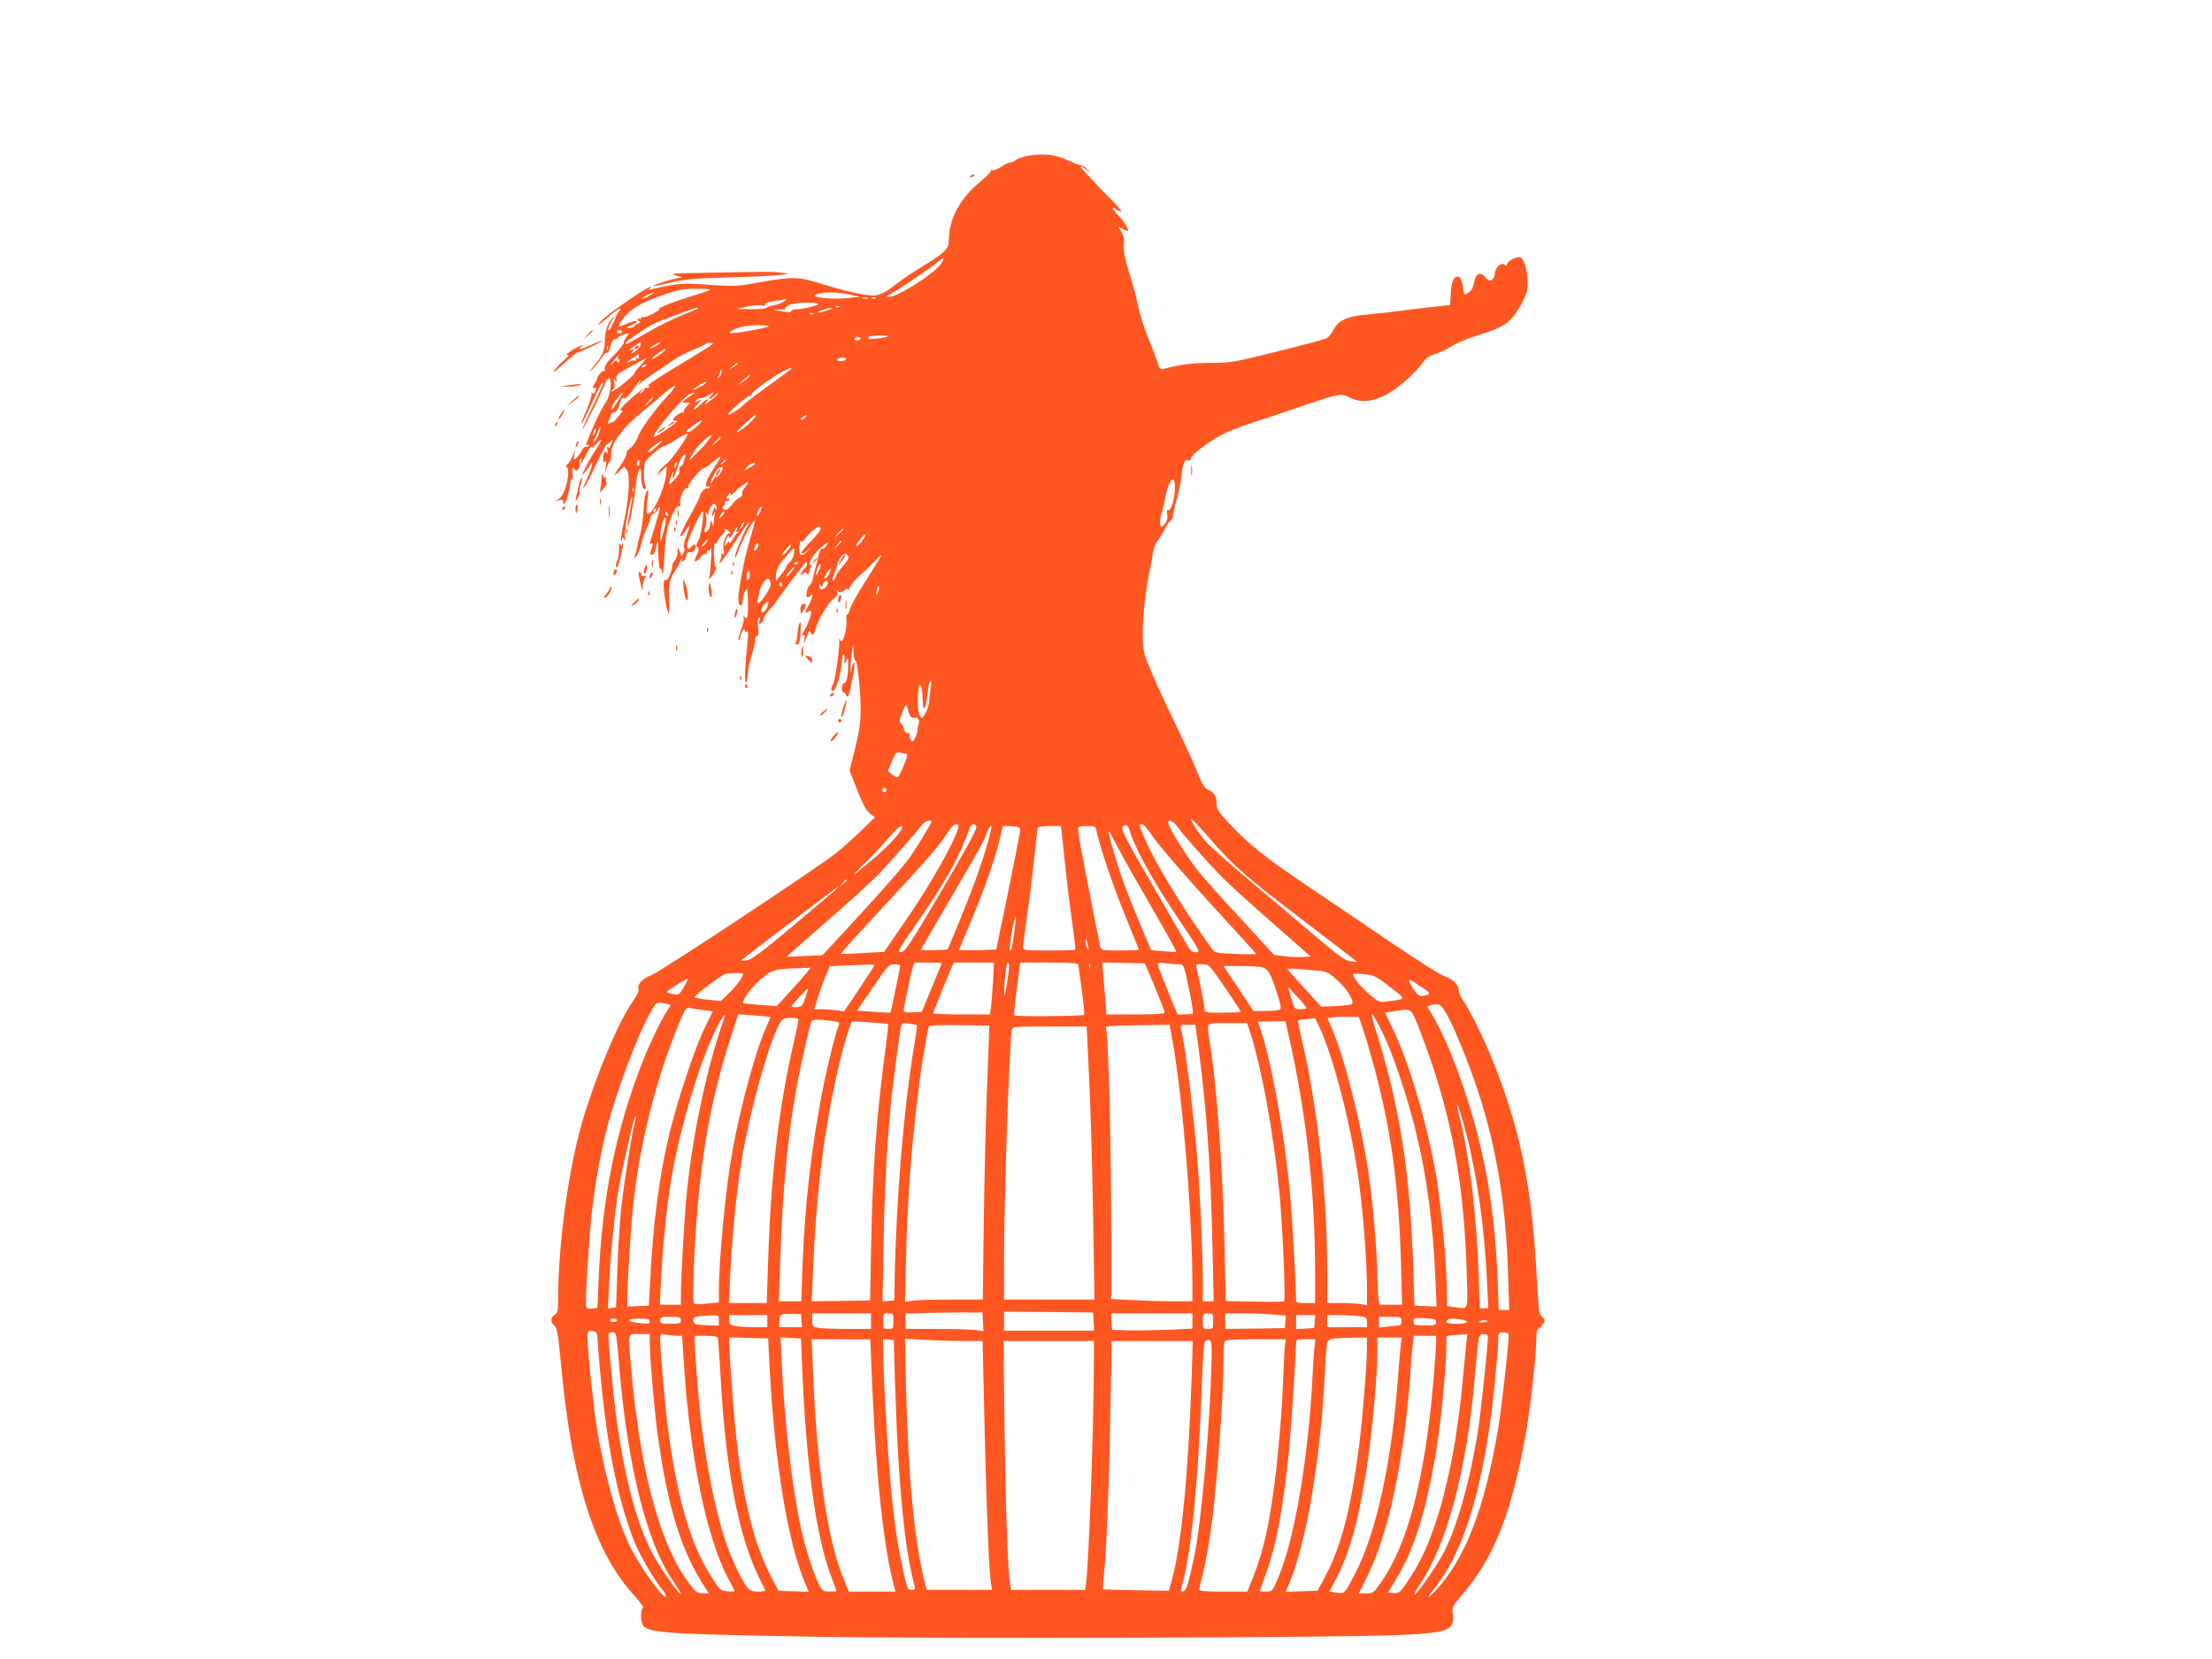 <?xml version="1.0" standalone="no"?>
<!DOCTYPE svg PUBLIC "-//W3C//DTD SVG 20010904//EN"
 "http://www.w3.org/TR/2001/REC-SVG-20010904/DTD/svg10.dtd">
<svg version="1.0" xmlns="http://www.w3.org/2000/svg"
 width="1280pt" height="960pt" viewBox="0 0 1280 960"
 preserveAspectRatio="xMidYMid meet">
<g transform="translate(0,960) scale(0.1,-0.1)"
fill="#ff5722" stroke="none">
<path d="M5951 8699 c-30 -5 -62 -16 -71 -24 -9 -8 -24 -15 -33 -15 -9 0 -33
-11 -53 -25 -21 -14 -44 -23 -51 -20 -8 2 -12 1 -9 -3 3 -5 -29 -37 -70 -71
-114 -96 -174 -213 -174 -338 0 -43 -27 -69 -157 -148 -54 -32 -118 -76 -143
-96 -58 -47 -101 -69 -139 -69 -47 0 -167 27 -299 68 -139 43 -167 43 -387 3
-99 -18 -124 -18 -260 -9 -128 9 -164 9 -235 -5 -47 -8 -94 -19 -105 -22 -16
-6 -17 -5 -5 4 8 6 10 11 4 11 -20 0 -248 -157 -284 -196 -39 -42 -21 -31 54
33 48 41 73 50 45 17 -7 -9 -14 -21 -15 -28 -1 -6 -12 -29 -23 -51 -15 -28
-21 -33 -21 -18 0 11 10 33 22 49 l22 29 -22 -19 c-26 -22 -42 -74 -42 -134 0
-50 -17 -87 -68 -145 -27 -31 -29 -36 -8 -17 16 14 41 44 56 68 17 25 30 38
33 30 3 -7 11 8 18 35 7 26 18 46 24 44 5 -2 15 2 20 9 6 7 24 16 40 20 29 7
30 7 13 -13 -10 -11 -18 -26 -18 -35 0 -8 -25 -40 -55 -71 -51 -52 -60 -67
-55 -92 1 -5 -2 -7 -6 -3 -7 7 -40 -30 -38 -42 1 -3 -5 -14 -12 -25 -17 -24
-18 -39 -2 -29 8 5 9 2 5 -10 -4 -10 -7 -20 -7 -22 0 -3 -5 -2 -12 2 -6 4 -8
3 -5 -4 4 -5 -9 -47 -28 -93 -54 -125 -35 -105 25 28 54 118 70 147 70 126 0
-6 -27 -66 -60 -134 -33 -68 -60 -128 -60 -134 1 -12 124 239 134 273 4 12 13
22 20 22 19 0 9 -99 -14 -130 -24 -35 -63 -112 -94 -189 -30 -74 -30 -75 -14
-65 7 4 8 3 4 -5 -4 -6 -11 -9 -16 -6 -5 3 -16 -7 -24 -23 -8 -16 -22 -35 -32
-43 -15 -12 -16 -11 -10 21 6 35 6 35 -9 -5 -9 -22 -22 -45 -31 -52 -11 -8
-12 -13 -3 -18 7 -5 9 -23 5 -56 -9 -66 -32 -118 -59 -130 -20 -8 -19 -9 6 -4
21 4 27 2 27 -11 0 -48 39 64 40 114 0 13 4 21 8 18 5 -3 7 14 5 37 -2 26 0
37 6 29 4 -8 12 -14 16 -14 13 0 25 26 19 44 -2 9 0 19 5 23 7 3 8 0 5 -9 -14
-36 7 -13 24 28 11 24 25 47 32 51 9 6 11 4 6 -6 -4 -8 6 2 23 21 40 44 40 28
0 -30 -33 -49 -79 -135 -79 -147 0 -4 14 12 31 37 28 41 30 42 24 15 -3 -16
-19 -57 -35 -90 -19 -42 -22 -52 -9 -34 11 14 43 76 71 137 28 62 55 112 61
112 5 0 16 8 23 18 11 14 12 12 2 -15 -8 -22 -15 -29 -20 -20 -5 7 -6 -1 -3
-18 3 -16 2 -24 -1 -17 -10 21 -24 3 -24 -31 0 -24 3 -28 10 -17 7 10 8 0 5
-35 -4 -45 -4 -46 4 -11 4 21 13 41 19 45 5 3 10 23 9 43 -2 60 56 141 164
232 52 43 112 94 134 113 79 69 97 65 29 -7 -70 -74 -160 -197 -173 -238 -9
-25 -26 -52 -42 -63 -16 -11 -26 -25 -23 -32 2 -7 -13 -39 -35 -70 -44 -62
-45 -72 -3 -29 15 15 26 25 25 23 -1 -2 5 -11 14 -19 21 -21 13 -169 -17 -305
-12 -55 -19 -101 -16 -105 3 -3 6 1 6 9 0 12 2 11 11 -1 8 -12 9 -9 5 13 -6
26 33 242 42 233 2 -2 -4 -41 -13 -86 -9 -45 -15 -84 -12 -86 7 -7 36 143 46
235 10 97 31 133 31 56 0 -50 13 -85 25 -73 4 4 4 12 0 18 -12 19 -12 117 -1
138 13 23 96 92 111 92 6 0 35 16 65 35 30 19 60 35 67 35 16 0 -94 -158 -124
-177 -12 -8 -29 -26 -39 -41 l-17 -27 30 28 31 28 -3 -43 c-4 -52 -39 -149
-73 -201 -35 -53 -48 -36 -36 48 9 55 8 63 -3 52 -9 -9 -16 -48 -19 -108 -3
-52 -12 -114 -19 -139 -7 -25 -16 -58 -18 -75 -3 -16 -9 -39 -13 -50 -6 -18
-5 -18 8 -5 8 8 20 40 28 70 7 30 22 73 33 95 11 22 20 49 21 60 1 11 7 20 14
20 8 0 20 11 27 25 21 38 18 13 -11 -81 -14 -46 -28 -93 -31 -103 -5 -14 -3
-17 6 -11 13 7 11 -7 -6 -52 -3 -7 2 -13 10 -13 10 0 18 16 25 48 9 45 10 44
11 -40 1 -51 5 -88 11 -88 6 0 10 -7 10 -17 0 -9 2 -14 5 -11 3 3 8 56 11 119
3 63 12 132 20 155 28 82 45 114 60 114 10 0 14 6 10 15 -8 23 24 97 40 91 8
-3 11 0 8 8 -5 13 71 106 88 106 5 0 28 16 51 35 22 19 42 33 45 31 2 -3 -9
-24 -26 -48 -16 -24 -37 -58 -46 -76 -17 -33 -14 -58 6 -46 7 5 8 2 4 -5 -5
-7 -10 -10 -13 -7 -8 8 -43 -27 -43 -44 -1 -8 -27 -62 -60 -120 -32 -57 -56
-108 -53 -113 3 -5 16 9 29 30 29 47 30 35 3 -37 -11 -30 -16 -56 -11 -58 6
-2 5 -12 -1 -27 l-12 -23 -12 26 -11 27 -1 -32 c-1 -17 -8 -38 -16 -47 -8 -8
-15 -20 -15 -27 0 -33 -24 -89 -37 -85 -9 4 -13 -5 -13 -31 0 -45 21 -163 30
-163 3 0 4 31 2 70 -5 90 2 129 34 176 15 21 27 44 28 51 1 7 6 16 11 20 4 4
5 2 1 -4 -4 -7 -3 -13 2 -13 10 0 24 26 26 45 1 6 9 10 18 10 20 0 31 10 34
30 3 19 -10 19 -26 0 -22 -26 -31 -1 -16 41 17 50 74 164 82 164 10 0 -8 -135
-22 -162 -18 -35 -18 -39 -5 -47 7 -5 5 -19 -8 -44 -21 -42 -9 -49 21 -12 11
14 24 23 29 20 5 -4 9 1 9 10 0 9 4 14 9 10 5 -3 12 3 15 12 3 10 3 -22 0 -72
-3 -49 -8 -94 -11 -99 -4 -5 -1 -6 6 -2 6 4 18 21 27 38 9 16 12 28 7 25 -5
-3 -10 28 -12 69 -1 51 2 74 9 69 5 -3 10 0 10 8 0 7 11 24 25 37 13 12 22 27
19 31 -10 16 13 9 27 -8 8 -9 9 -14 3 -10 -19 11 -45 -55 -37 -93 5 -27 3 -32
-8 -25 -8 5 -11 5 -7 1 4 -5 3 -19 -2 -32 -16 -41 -2 -27 48 47 86 130 102
153 114 163 6 6 2 -5 -10 -24 -27 -47 -76 -170 -69 -176 3 -3 11 12 18 33 15
47 62 141 84 168 16 20 16 19 10 -5 -3 -14 -10 -38 -15 -55 -33 -115 -42 -152
-60 -250 -11 -61 -19 -123 -18 -138 3 -40 25 -41 26 -1 1 19 7 44 14 57 12 19
13 13 16 -57 3 -90 -3 -119 -19 -96 -9 12 -10 12 -5 -3 3 -9 -4 -40 -15 -69
-11 -28 -18 -56 -15 -62 2 -6 7 4 11 22 7 31 25 55 25 32 0 -6 5 -8 12 -4 8 5
9 -10 4 -57 -14 -132 -19 -239 -10 -239 5 0 10 22 11 50 2 27 12 77 23 109 11
33 20 72 20 86 0 14 5 25 11 25 8 0 10 16 6 50 -4 30 -2 52 5 56 7 4 8 -1 3
-16 -5 -16 -4 -21 6 -18 8 3 15 14 17 26 2 11 19 37 38 57 19 20 34 39 34 41
0 5 119 164 159 214 16 20 21 21 21 8 0 -9 -4 -20 -10 -23 -5 -3 -15 -16 -22
-28 -10 -20 -10 -21 6 -8 15 13 19 13 27 0 7 -11 9 -10 9 7 0 11 5 25 12 32 9
9 9 12 0 12 -26 0 22 77 70 111 l30 22 -11 -22 c-7 -12 -16 -19 -21 -16 -8 5
-24 -26 -25 -50 -1 -5 -6 -26 -12 -45 -6 -19 -14 -52 -18 -72 -3 -21 -12 -41
-19 -45 -16 -10 -27 -73 -12 -70 6 1 14 7 18 12 17 23 6 -27 -12 -57 -23 -38
-26 -55 -7 -39 8 6 16 8 20 5 7 -7 -18 -80 -38 -111 -17 -26 -19 -37 -5 -28 6
4 8 -7 4 -27 -5 -31 -4 -31 10 7 9 22 16 42 16 44 0 3 6 -3 13 -13 12 -16 14
-15 25 21 18 62 72 152 103 175 21 16 28 27 23 42 -4 16 -3 18 4 7 9 -12 14
-12 36 2 24 16 25 16 20 0 -3 -10 4 -1 14 19 11 21 35 50 54 65 18 15 57 52
86 82 62 64 60 60 -48 -109 -44 -69 -85 -142 -91 -163 -5 -21 -13 -36 -17 -33
-4 3 -6 -11 -4 -30 5 -38 -15 -124 -28 -124 -5 0 -11 6 -14 13 -3 6 -3 2 0
-10 6 -27 -25 -245 -37 -257 -13 -14 -11 -38 2 -34 20 7 46 103 53 195 0 11 5
19 9 16 5 -3 7 -16 4 -29 -5 -30 1 -31 13 -1 7 17 9 9 8 -33 0 -64 -10 -106
-25 -103 -5 1 -10 -12 -11 -29 0 -16 2 -27 6 -24 3 4 11 -3 18 -15 10 -20 13
-15 27 47 21 93 28 149 17 138 -4 -5 -10 -22 -13 -39 -3 -24 -4 -22 -5 10 0
22 3 63 8 90 l7 50 2 -47 c0 -27 5 -48 10 -48 12 0 31 -168 31 -285 0 -79 -7
-127 -32 -227 l-32 -127 29 -73 c46 -120 65 -157 92 -178 l26 -20 -79 -76
c-43 -42 -108 -100 -144 -129 -106 -85 -1021 -690 -1073 -709 -50 -19 -81 -53
-72 -79 4 -9 -8 -35 -28 -64 -88 -122 -221 -441 -300 -713 -78 -271 -137 -703
-137 -1010 0 -74 -3 -87 -20 -98 -25 -15 -26 -45 -2 -63 16 -12 22 -49 41
-250 62 -657 194 -1067 425 -1316 32 -35 52 -64 46 -68 -11 -7 -14 -64 -4 -90
21 -54 100 -60 984 -76 759 -13 3058 -6 3407 10 276 13 313 28 300 124 -5 37
-2 44 55 110 183 212 284 468 367 928 25 136 61 457 61 547 0 34 4 62 10 62 5
0 17 12 27 26 16 25 16 27 -3 43 -18 15 -21 36 -32 241 -28 530 -99 866 -269
1280 -46 110 -118 254 -154 307 -16 23 -29 52 -29 66 0 30 -34 62 -87 81 -23
8 -153 91 -290 183 -136 93 -351 238 -477 323 -255 170 -366 259 -473 375 -61
65 -73 84 -73 113 0 44 -13 67 -47 81 -23 9 -35 30 -67 109 -21 53 -95 213
-163 354 -68 141 -130 285 -139 320 -23 88 -11 289 30 493 3 11 10 49 16 85 6
36 17 70 24 75 7 6 25 34 40 63 15 29 32 55 39 58 7 2 14 17 15 32 1 15 11 56
21 92 11 36 23 94 27 130 7 75 19 104 40 96 8 -3 14 1 14 9 0 20 100 97 180
139 36 19 110 49 165 66 55 17 183 60 285 95 228 78 240 80 290 55 63 -32 129
-27 213 17 68 36 164 121 215 191 15 21 37 35 65 43 23 6 67 26 97 45 30 19
93 46 140 60 164 49 204 77 260 178 32 57 40 81 40 124 0 70 -18 140 -40 152
-19 10 -80 -21 -80 -41 0 -8 -4 -8 -14 0 -19 16 -56 -19 -56 -54 0 -13 -8 -28
-17 -34 -14 -8 -22 -4 -38 15 -24 31 -52 24 -61 -15 -12 -53 -15 -60 -39 -75
-23 -15 -23 -15 -30 35 -4 30 -13 53 -22 56 -27 11 -44 -21 -48 -93 l-4 -69
-108 -12 c-59 -6 -144 -16 -188 -23 -44 -6 -126 -15 -183 -20 -118 -10 -170
-34 -199 -94 -9 -19 -26 -39 -40 -45 -13 -6 -141 -40 -286 -76 -249 -62 -268
-65 -382 -65 -104 0 -189 -11 -271 -35 -19 -6 -24 0 -39 47 -10 29 -35 95 -56
146 -21 52 -45 131 -54 175 -9 45 -32 132 -52 194 -25 82 -33 124 -30 157 4
32 0 53 -13 74 l-19 30 27 -14 c14 -7 28 -11 30 -9 7 6 -34 68 -62 94 -26 25
-37 52 -13 34 6 -6 21 -13 32 -17 11 -4 -10 24 -47 61 -109 110 -188 196 -185
200 2 2 17 -7 33 -18 l29 -22 -22 23 c-11 12 -29 23 -40 24 -10 1 -45 15 -78
30 -67 32 -139 40 -224 25z m-505 -624 c-39 -60 -272 -206 -307 -192 -10 3 -8
7 6 12 26 10 230 146 275 184 40 34 50 32 26 -4z m-1341 -155 c-11 -5 -66 -23
-122 -40 -98 -30 -189 -68 -168 -70 6 -1 -12 -12 -38 -26 -26 -14 -52 -22 -57
-19 -6 3 -10 1 -10 -5 0 -6 -4 -8 -10 -5 -5 3 -10 1 -10 -4 0 -6 6 -11 13 -12
6 0 2 -5 -10 -11 -13 -6 -23 -14 -23 -17 0 -4 -12 -7 -27 -8 -25 -1 -24 0 10
15 21 10 35 20 32 24 -4 4 -27 -2 -52 -13 -24 -10 -46 -19 -49 -19 -10 0 12
39 40 68 43 45 103 78 221 118 85 29 113 34 190 33 60 0 83 -3 70 -9z m-345
-30 c-19 -11 -39 -19 -45 -19 -5 0 6 8 25 19 19 11 40 19 45 19 6 0 -6 -8 -25
-19z m1155 6 l60 -13 -72 -8 c-78 -8 -200 2 -186 15 22 21 113 24 198 6z m108
-23 c-7 -2 -21 -2 -30 0 -10 3 -4 5 12 5 17 0 24 -2 18 -5z m44 1 c-3 -3 -12
-4 -19 -1 -8 3 -5 6 6 6 11 1 17 -2 13 -5z m-532 -20 c-11 -8 -37 -17 -57 -21
-21 -3 -41 -10 -44 -14 -3 -5 -42 -9 -87 -8 l-82 1 54 13 c30 8 68 11 85 8 19
-4 27 -3 23 5 -5 6 16 14 55 20 35 5 65 10 68 10 3 1 -4 -5 -15 -14z m199 -13
c6 -8 -88 -31 -130 -31 -12 0 -24 -5 -26 -11 -2 -7 -19 -7 -53 -1 l-50 10 39
1 c22 0 36 4 32 8 -3 4 6 12 21 19 32 14 159 18 167 5z m123 -17 c-3 -3 -12
-4 -19 -1 -8 3 -5 6 6 6 11 1 17 -2 13 -5z m-818 -9 c-3 -2 -44 -20 -92 -39
-48 -20 -122 -55 -164 -79 -169 -96 -170 -97 -159 -78 8 12 113 84 156 106 36
18 238 94 254 94 5 1 7 -1 5 -4z m751 -10 c-19 -7 -44 -13 -55 -13 -11 0 -2 5
20 13 53 17 80 17 35 0z m-83 -21 c-3 -3 -12 -4 -19 -1 -8 3 -5 6 6 6 11 1 17
-2 13 -5z m-262 -74 c-30 -13 -214 -44 -221 -37 -8 8 35 29 76 38 52 10 170
10 145 -1z m-845 -30 c0 -5 -7 -10 -15 -10 -8 0 -15 5 -15 10 0 6 7 10 15 10
8 0 15 -4 15 -10z m1538 -25 c-10 -10 -108 -22 -113 -14 -3 4 1 10 7 12 18 7
113 8 106 2z m-158 -15 c0 -5 -9 -10 -21 -10 -11 0 -17 5 -14 10 3 6 13 10 21
10 8 0 14 -4 14 -10z m-1273 -36 c0 -8 -14 -25 -31 -37 -27 -18 -29 -19 -16
-2 14 17 13 18 -2 12 -10 -3 -18 -5 -18 -3 0 3 60 45 66 46 0 0 1 -7 1 -16z
m113 11 c0 -2 -13 -11 -30 -20 -38 -19 -40 -11 -2 9 31 17 32 18 32 11z m304
-6 c-2 -4 -79 -52 -172 -108 -92 -55 -178 -110 -192 -122 -14 -11 -19 -17 -11
-13 9 4 12 3 7 -4 -4 -6 -12 -9 -19 -6 -13 5 -147 -111 -147 -127 0 -6 5 -7
12 -3 6 4 -3 -11 -22 -34 -18 -23 -36 -40 -38 -37 -3 3 -11 0 -18 -6 -9 -8 -9
1 3 30 9 22 19 38 23 36 10 -6 30 18 35 44 6 30 14 41 28 36 7 -3 28 18 47 46
18 27 39 53 45 57 5 3 3 -3 -5 -14 -12 -16 -11 -16 10 2 14 12 52 39 85 61 33
21 79 53 103 70 24 17 75 44 113 59 39 15 72 31 75 35 2 4 13 7 24 6 10 -1 17
-4 14 -8z m-607 -31 c-3 -8 -6 -5 -6 6 -1 11 2 17 5 13 3 -3 4 -12 1 -19z
m333 -2 c0 -8 -72 -58 -76 -53 -3 3 12 17 33 31 38 27 43 29 43 22z m-153 -41
c0 -8 -4 -12 -9 -9 -4 3 -8 0 -8 -7 0 -7 -3 -9 -6 -6 -4 3 -15 2 -25 -4 -32
-17 -21 0 14 21 17 11 32 20 33 20 0 0 1 -7 1 -15z m-122 -5 c-3 -5 -1 -10 5
-10 6 0 8 -5 4 -12 -6 -9 -9 -9 -12 1 -3 9 -11 6 -26 -11 -22 -25 -12 -5 13
25 15 18 26 23 16 7z m130 -45 c-19 -22 -35 -42 -35 -46 0 -12 -122 -110 -129
-104 -3 3 0 10 7 14 9 5 11 18 7 37 -5 23 -4 26 5 14 10 -13 11 -12 7 6 -3 14
3 26 17 35 35 23 151 86 154 84 1 -1 -13 -19 -33 -40z m1190 35 c-3 -5 -17
-10 -31 -10 -14 0 -22 4 -19 10 3 6 17 10 31 10 14 0 22 -4 19 -10z m-625 -24
c0 -2 -12 -11 -27 -20 l-28 -17 24 20 c23 21 31 25 31 17z m-530 -10 c0 -2 -7
-7 -16 -10 -8 -3 -12 -2 -9 4 6 10 25 14 25 6z m840 -20 c0 -2 -53 -41 -117
-86 -64 -46 -135 -100 -157 -120 -43 -39 -85 -65 -92 -57 -7 6 111 107 125
107 6 0 11 4 11 10 0 12 100 86 165 122 48 26 65 33 65 24z m-404 -21 c-1 -8
-8 -21 -16 -28 -10 -10 -11 -9 -4 3 5 8 9 18 10 23 3 14 4 17 8 17 2 0 3 -7 2
-15z m159 -25 c-3 -5 -20 -19 -38 -30 l-32 -22 35 31 c35 32 46 38 35 21z
m-255 -41 c-26 -17 -70 -40 -70 -35 0 7 64 46 75 46 6 0 3 -5 -5 -11z m-350
-33 c0 -2 -8 -10 -17 -17 -16 -13 -17 -12 -4 4 13 16 21 21 21 13z m-152 -63
c-17 -27 -33 -50 -35 -52 -2 -2 -3 3 -3 12 0 14 55 87 66 87 2 0 -11 -21 -28
-47z m428 34 c-10 -7 -28 -20 -40 -29 l-21 -17 24 -1 24 0 -21 -23 c-12 -13
-19 -28 -15 -33 5 -5 4 -6 -1 -2 -11 10 -68 -31 -60 -43 3 -5 10 -6 16 -3 7 4
8 2 4 -5 -9 -15 -126 -94 -132 -89 -15 15 168 231 211 249 28 11 33 10 11 -4z
m109 -7 c-25 -27 -7 -25 23 3 14 12 22 17 18 10 -3 -6 -25 -26 -49 -44 -25
-20 -34 -24 -23 -11 29 33 4 26 -29 -8 -16 -16 -33 -30 -39 -30 -5 0 3 14 20
31 28 30 28 31 4 19 -23 -12 -24 -12 -11 4 8 9 20 15 26 12 7 -2 25 4 41 15
37 24 42 24 19 -1z m-335 -13 c0 -2 -12 -14 -27 -28 l-28 -24 24 28 c23 25 31
32 31 24z m565 -138 c-22 -22 -53 -47 -70 -55 -22 -11 -14 0 30 40 70 65 97
75 40 15z m315 26 c-7 -8 -18 -15 -24 -15 -6 0 -2 7 8 15 25 19 32 19 16 0z
m-600 -20 c0 -12 -61 -65 -75 -65 -23 0 -19 6 28 39 45 32 47 33 47 26z m-592
-67 c-6 -18 -17 -40 -25 -48 -14 -13 -14 -13 -4 7 6 12 15 33 21 47 14 38 21
32 8 -6z m-27 -5 c-12 -20 -14 -14 -5 12 4 9 9 14 11 11 3 -2 0 -13 -6 -23z
m651 -50 c-17 -21 -47 -54 -68 -73 l-37 -35 24 44 c19 36 88 101 106 101 3 0
-9 -17 -25 -37z m78 24 c0 -2 -12 -14 -27 -28 l-28 -24 24 28 c23 25 31 32 31
24z m-340 -20 c0 -2 -18 -20 -40 -40 -22 -19 -40 -30 -40 -23 0 7 17 25 38 39
39 27 42 29 42 24z m135 -94 c-4 -10 -10 -26 -12 -35 -3 -10 -10 -18 -15 -18
-5 0 -8 -6 -7 -12 3 -25 -1 -35 -31 -68 -32 -36 -37 -26 -14 30 11 28 13 30 9
8 -8 -40 1 -34 16 10 22 68 39 102 50 102 7 0 8 -7 4 -17z m-265 -34 c0 -11
-4 -18 -10 -14 -5 3 -7 12 -3 20 7 21 13 19 13 -6z m500 17 c0 -2 -8 -10 -17
-17 -16 -13 -17 -12 -4 4 13 16 21 21 21 13z m-289 -33 c-12 -20 -14 -14 -5
12 4 9 9 14 11 11 3 -2 0 -13 -6 -23z m459 12 c0 -2 -15 -12 -32 -21 l-33 -17
19 22 c17 19 46 29 46 16z m-200 -49 c-10 -17 -22 -29 -25 -26 -4 3 -13 -6
-20 -20 -20 -35 -18 -16 1 23 23 44 31 54 49 54 12 0 11 -6 -5 -31z m2629 -89
c-1 -61 -22 -133 -38 -129 -9 2 -11 -5 -7 -25 4 -19 0 -36 -13 -53 -18 -23
-20 -23 -27 -6 -4 10 0 41 9 70 8 28 19 71 22 96 9 54 32 103 45 95 6 -4 10
-25 9 -48z m-2475 21 c-4 -7 -14 -21 -22 -30 -7 -9 -11 -22 -7 -27 3 -6 -4
-16 -17 -22 -13 -5 -33 -23 -43 -40 -11 -16 -28 -29 -37 -29 -20 0 -24 15 -8
25 6 4 8 11 5 16 -4 5 1 9 9 9 9 0 16 5 16 11 0 5 -5 7 -11 3 -8 -4 -8 0 0 15
7 11 14 21 17 21 3 0 2 -5 -1 -11 -4 -6 2 -5 14 3 12 7 21 16 21 19 0 6 59 48
68 49 2 0 0 -6 -4 -12z m-657 -40 c-3 -8 -6 -5 -6 6 -1 11 2 17 5 13 3 -3 4
-12 1 -19z m479 -105 c-3 -4 -6 0 -7 8 -1 18 -18 -21 -18 -41 0 -10 4 -8 10 5
8 17 9 17 4 -5 -2 -14 -5 -34 -6 -45 l0 -20 -9 20 c-8 18 -9 18 -9 -5 -1 -25
-17 -50 -32 -50 -5 0 -3 14 3 30 6 17 8 45 4 63 -4 23 -3 28 4 17 8 -13 10
-12 10 4 0 11 8 28 17 38 15 17 18 17 26 3 5 -9 6 -19 3 -22z m250 -20 c-8
-15 -15 -22 -16 -15 0 17 20 55 27 49 2 -3 -2 -18 -11 -34z m-603 12 c-3 -9
-8 -14 -10 -11 -3 3 -2 9 2 15 9 16 15 13 8 -4z m71 -21 c3 -8 2 -12 -4 -9 -6
3 -10 10 -10 16 0 14 7 11 14 -7z m319 -4 c-10 -11 -19 -20 -21 -20 -1 0 2 9
8 20 6 11 15 20 20 20 6 0 2 -9 -7 -20z m-343 -95 c-16 -63 -18 -66 -19 -31
-1 47 19 120 30 109 5 -5 0 -40 -11 -78z m460 35 c-6 -11 -13 -20 -16 -20 -2
0 0 9 6 20 6 11 13 20 16 20 2 0 0 -9 -6 -20z m391 -94 c-34 -34 -58 -65 -55
-69 4 -4 19 3 33 15 l26 23 -24 -27 c-29 -33 -52 -23 -46 20 2 15 4 31 4 35 1
5 5 6 9 3 4 -2 16 8 26 23 10 14 32 37 50 49 27 20 31 20 34 6 3 -10 -21 -42
-57 -78z m-428 67 c-5 -12 -3 -14 8 -9 9 5 8 2 -2 -6 -9 -7 -23 -26 -32 -43
-9 -16 -16 -24 -17 -16 0 11 -4 10 -16 -5 -14 -18 -15 -18 -8 6 8 31 24 50 24
30 1 -8 10 2 21 23 20 38 34 51 22 20z m617 4 c0 -2 -12 -14 -27 -28 l-28 -24
24 28 c23 25 31 32 31 24z m109 -66 c-13 -17 -27 -31 -32 -31 -9 0 -1 13 32
53 24 29 24 11 0 -22z m-906 -15 c-10 -13 -20 -22 -22 -20 -4 4 29 44 36 44 2
0 -4 -11 -14 -24z m787 11 c0 -2 -10 -12 -22 -23 l-23 -19 19 23 c18 21 26 27
26 19z m-490 -43 c-18 -21 -24 -10 -9 18 8 14 14 18 17 10 2 -7 -2 -19 -8 -28z
m191 8 c-5 -9 -19 -26 -32 -37 -26 -23 -17 -2 14 33 25 27 31 28 18 4z m24
-32 c-1 -17 -12 -40 -23 -51 -12 -11 -22 -23 -22 -28 0 -5 -13 -25 -30 -46
l-30 -38 0 32 c0 17 8 44 17 59 15 23 83 102 88 102 1 0 1 -14 0 -30z m315
-26 c0 -8 -15 -31 -34 -51 -18 -21 -36 -48 -40 -60 -4 -13 -11 -23 -16 -23 -5
0 -2 17 6 37 9 20 18 46 20 56 6 34 33 67 49 61 8 -4 15 -12 15 -20z m-290
-30 c0 -8 -19 -13 -24 -6 -3 5 1 9 9 9 8 0 15 -2 15 -3z m120 -44 c-7 -17 -15
-28 -18 -26 -2 3 1 19 8 36 7 17 15 28 18 26 2 -3 -1 -19 -8 -36z m-161 -10
c-13 -16 -25 -28 -27 -25 -5 5 37 55 45 55 2 0 -6 -13 -18 -30z m224 0 c-5
-21 -33 -49 -33 -33 0 9 29 53 35 53 2 0 1 -9 -2 -20z m-472 -43 c-8 -8 -11
-4 -11 14 0 33 14 47 18 19 2 -12 -1 -27 -7 -33z m129 -30 c0 -21 -58 -107
-72 -107 -5 0 -7 8 -4 18 2 9 7 31 11 49 9 44 45 89 56 71 5 -7 9 -21 9 -31z
m330 10 c0 -17 -20 -37 -37 -37 -7 0 -13 8 -13 18 0 13 2 14 9 4 6 -10 10 -9
14 7 6 23 27 29 27 8z m-263 -12 c0 -8 -4 -12 -9 -9 -4 3 -8 9 -8 15 0 5 4 9
8 9 5 0 9 -7 9 -15z m554 -41 c-5 -16 -10 -21 -10 -12 -1 18 10 51 15 45 2 -1
-1 -16 -5 -33z m-635 -66 c-5 -30 -28 -60 -38 -50 -7 7 -4 18 8 36 21 27 33
33 30 14z m939 -495 c-4 -27 -8 -62 -9 -79 -2 -17 -11 -45 -22 -63 -17 -29
-20 -30 -31 -14 -14 18 -17 121 -6 162 6 23 7 23 14 5 4 -10 8 -43 8 -71 1
-75 17 -66 26 14 7 68 13 93 22 93 3 0 2 -21 -2 -47z m-124 -144 c8 -19 16
-25 30 -22 22 6 35 -18 23 -44 -4 -10 -6 -22 -5 -27 3 -13 -20 -66 -29 -66
-11 0 -19 25 -16 47 2 10 1 12 -1 5 -6 -16 -33 3 -33 24 0 7 -7 19 -15 27 -13
13 -12 21 8 69 15 37 23 47 25 33 2 -11 8 -32 13 -46z m-12 -235 c7 -6 -43
-127 -54 -130 -6 -2 -21 5 -34 15 l-24 19 24 56 c23 54 25 56 54 50 17 -4 32
-8 34 -10z m-119 -203 c0 -17 -18 -21 -24 -6 -3 9 0 15 9 15 8 0 15 -4 15 -9z
m1888 -303 c130 -148 202 -209 532 -461 135 -103 258 -197 274 -210 l29 -23
-39 4 c-32 4 -65 28 -204 146 -91 78 -260 221 -377 319 -116 97 -232 200 -256
228 -45 52 -97 134 -80 128 5 -2 60 -61 121 -131z m-1628 118 c0 -10 -75 -134
-122 -203 -29 -42 -155 -188 -281 -324 l-227 -246 -103 -5 c-56 -3 -103 -5
-104 -4 -1 1 103 93 232 205 128 111 264 235 302 275 74 78 227 253 250 285
12 18 53 30 53 17z m1422 -28 c29 -42 162 -193 247 -281 36 -38 169 -160 296
-270 l229 -202 -49 -3 c-28 -1 -75 1 -107 5 l-56 8 -200 218 c-111 119 -221
243 -245 275 -76 100 -167 247 -167 272 0 21 30 9 52 -22z m-1267 -10 c-23
-81 -155 -316 -284 -505 l-145 -211 -123 -7 c-68 -4 -125 -6 -127 -4 -2 2 91
105 206 229 288 309 364 396 405 463 24 37 42 57 55 57 15 0 18 -5 13 -22z
m105 7 c0 -21 -60 -130 -243 -440 -129 -218 -170 -281 -188 -283 -31 -5 -26 4
89 170 170 246 243 376 305 551 8 21 37 23 37 2z m891 -33 c34 -105 134 -284
265 -479 140 -208 143 -213 114 -213 -25 0 -33 9 -66 68 -21 37 -100 174 -176
305 -176 303 -197 345 -178 357 20 12 27 6 41 -38z m135 -30 c28 -42 172 -209
320 -371 148 -161 270 -296 272 -300 1 -3 -52 -4 -118 -1 -113 5 -121 6 -137
30 -187 260 -345 523 -403 671 -18 46 -19 49 -2 49 10 0 37 -31 68 -78z
m-1456 59 c0 -20 -75 -103 -156 -172 -144 -121 -153 -127 -69 -43 45 43 109
112 144 152 60 67 81 84 81 63z m514 -18 c-34 -142 -104 -339 -217 -608 l-34
-80 -77 -3 c-42 -2 -76 0 -76 2 0 3 55 99 122 213 214 365 248 427 260 466 13
42 32 51 22 10z m168 -8 c-2 -16 -33 -176 -70 -355 l-67 -325 -107 -3 c-60 -1
-108 -1 -108 1 0 2 34 84 75 181 75 177 141 369 165 479 l13 58 51 -3 c50 -3
51 -4 48 -33z m242 -7 c3 -24 13 -113 21 -198 9 -85 26 -226 39 -313 12 -86
20 -159 18 -162 -3 -3 -72 -5 -154 -5 -139 0 -148 1 -148 19 0 11 11 95 24
188 14 92 32 240 41 328 9 88 18 166 20 173 3 8 26 12 69 12 l65 0 5 -42z
m201 15 c21 -99 98 -326 166 -491 43 -106 79 -195 79 -198 0 -2 -49 -4 -109
-4 -105 0 -109 1 -114 23 -14 57 -126 635 -127 657 -3 40 -3 40 50 40 46 0 50
-2 55 -27z m304 -417 c89 -153 160 -281 157 -283 -2 -2 -36 -1 -75 3 l-70 6
-47 112 c-89 211 -123 301 -157 416 -53 175 -55 199 -9 105 22 -44 112 -206
201 -359z m-1749 131 c0 -2 -10 -12 -22 -23 l-23 -19 19 23 c18 21 26 27 26
19z m-75 -65 c-17 -15 -129 -110 -249 -210 -172 -145 -226 -185 -255 -189 -20
-3 -33 -3 -29 2 11 12 553 423 558 424 3 0 -9 -12 -25 -27z m1045 -234 c-13
-93 -18 -113 -26 -105 -3 3 2 49 11 102 10 53 20 94 22 91 2 -2 -1 -42 -7 -88z
m428 -98 c0 -9 -3 -7 -8 5 -5 11 -8 29 -8 40 0 16 2 15 8 -5 4 -14 8 -32 8
-40z m-848 -82 c0 -2 -26 -66 -58 -143 l-58 -140 -52 -3 c-40 -2 -52 0 -52 11
0 22 39 207 51 245 l11 32 79 0 c43 0 79 -1 79 -2z m296 -110 c-4 -62 -9 -130
-12 -150 l-6 -38 -164 0 c-90 0 -164 3 -164 7 0 6 56 146 99 246 l20 47 117 0
116 0 -6 -112z m93 90 c-1 -47 -26 -192 -28 -162 -2 57 12 184 20 184 5 0 9
-10 8 -22z m401 10 c1 -7 9 -74 20 -148 10 -74 16 -138 14 -142 -5 -8 -397
-12 -405 -3 -3 2 4 72 15 155 l20 150 168 0 c128 0 168 -3 168 -12z m67 -20
c-3 -7 -5 -2 -5 12 0 14 2 19 5 13 2 -7 2 -19 0 -25z m375 -108 c31 -74 57
-141 57 -147 1 -10 -39 -13 -168 -13 l-169 0 -6 83 c-4 45 -9 113 -12 150 l-6
68 123 -3 124 -3 57 -135z m138 130 c26 0 29 -4 44 -67 27 -117 43 -212 38
-218 -3 -3 -24 -5 -47 -5 l-41 0 -57 138 c-31 76 -57 144 -57 151 0 10 11 12
46 7 26 -3 59 -6 74 -6z m-1760 -5 c0 -3 -39 -64 -87 -136 l-88 -131 -44 6
c-24 3 -63 6 -86 6 l-43 0 23 73 c12 39 32 95 45 124 l22 52 87 4 c47 1 105 4
129 5 23 1 42 0 42 -3z m147 -17 c-2 -13 -15 -75 -28 -138 -13 -63 -24 -117
-26 -119 -1 -2 -45 0 -97 4 l-96 7 91 134 c88 129 93 134 126 134 31 0 35 -3
30 -22z m1881 -112 c51 -74 92 -137 92 -140 0 -3 -47 -6 -105 -6 -102 0 -105
1 -105 23 0 21 -29 168 -45 230 -7 26 -6 27 32 27 39 0 39 0 131 -134z m211
118 c38 -8 53 -33 92 -154 20 -62 24 -87 16 -92 -7 -4 -44 -8 -83 -8 l-71 0
-86 130 -87 130 94 0 c51 0 108 -3 125 -6z m-2626 -27 c-10 -13 -54 -63 -98
-111 l-80 -88 -95 7 c-52 4 -96 8 -98 10 -12 12 37 81 92 131 73 64 84 67 244
72 l53 2 -18 -23z m2945 7 c59 -5 68 -9 120 -56 57 -51 101 -123 85 -138 -4
-4 -46 -10 -93 -12 l-85 -3 -97 107 c-54 59 -98 109 -98 111 0 4 47 2 168 -9z
m-3318 -19 c0 -18 -35 -66 -78 -108 l-50 -49 -76 7 c-42 4 -76 11 -76 15 0 11
152 127 175 133 28 7 105 8 105 2z m3743 -76 c97 -75 98 -69 -16 -84 -47 -6
-49 -5 -108 46 -50 43 -89 93 -89 113 0 2 28 2 63 -1 58 -6 68 -10 150 -74z
m-4087 -3 c-25 -42 -29 -45 -59 -39 -33 6 -43 11 -36 17 22 19 114 74 117 71
3 -2 -7 -24 -22 -49z m4268 4 c59 -39 60 -42 9 -53 -23 -5 -42 14 -72 71 -16
31 -5 28 63 -18z m-664 -122 c0 -5 -16 -8 -35 -8 -33 0 -35 2 -51 58 -9 31
-18 62 -21 67 -2 6 21 -17 51 -50 31 -33 56 -63 56 -67z m-2899 60 c-16 -48
-21 -53 -49 -56 -18 -2 -32 0 -32 5 0 6 90 103 97 103 1 0 -6 -24 -16 -52z
m-782 -43 c2 -2 -6 -16 -17 -32 -31 -44 -98 -183 -141 -290 -157 -399 -237
-792 -257 -1265 l-7 -166 -29 -4 c-20 -3 -32 0 -36 10 -7 20 16 403 34 560 19
165 57 369 95 507 72 260 206 598 272 683 7 9 22 11 46 7 20 -4 38 -8 40 -10z
m4495 -58 c40 -73 108 -237 160 -386 120 -345 180 -693 193 -1118 l6 -203 -30
0 -30 0 -7 178 c-18 479 -100 878 -266 1296 -35 88 -94 209 -121 248 -23 32
-23 35 -1 41 50 13 60 8 96 -56z m-4304 28 l55 -7 -47 -96 c-57 -117 -153
-404 -202 -602 -60 -245 -98 -534 -114 -865 l-7 -140 -62 -3 -63 -3 0 53 c0
76 18 364 30 493 37 391 140 793 289 1139 18 41 25 47 44 43 12 -3 47 -8 77
-12z m4134 -87 c21 -51 60 -158 87 -238 124 -377 182 -727 196 -1187 7 -238
13 -218 -68 -207 l-45 6 -2 112 c-4 165 -30 438 -57 615 -45 288 -159 679
-253 873 l-47 98 30 5 c128 20 115 27 159 -77z m-4020 20 c-96 -273 -183 -687
-213 -1023 -12 -132 -31 -467 -31 -557 l0 -58 -61 0 -61 0 7 138 c9 187 31
411 56 567 50 318 187 765 285 933 14 23 27 42 29 42 2 0 -3 -19 -11 -42z
m274 27 c1 -1 -11 -31 -28 -68 -55 -122 -142 -438 -189 -692 -40 -212 -81
-634 -81 -825 l0 -67 -66 -6 c-37 -4 -71 -4 -77 0 -12 7 -2 306 19 548 32 380
92 688 201 1018 l35 108 92 -7 c50 -3 92 -8 94 -9z m3542 -90 c60 -121 144
-372 194 -577 62 -252 98 -528 112 -846 l7 -163 -64 3 -64 3 -7 215 c-17 556
-79 945 -221 1393 -14 42 -21 77 -17 77 5 0 32 -47 60 -105z m-113 20 c13 -38
40 -128 59 -198 103 -377 148 -702 161 -1159 l6 -238 -65 0 -65 0 -7 46 c-3
26 -6 86 -6 133 0 101 -23 379 -44 536 -39 290 -138 691 -216 877 l-28 67 32
4 c17 2 58 4 90 3 l59 -1 24 -70z m-3267 52 c0 -7 -13 -71 -30 -143 -86 -376
-130 -761 -146 -1276 l-7 -218 -110 0 -109 0 6 138 c16 317 46 593 90 808 60
296 151 597 204 682 11 17 24 22 58 22 30 0 44 -4 44 -13z m3019 -49 c84 -187
185 -587 226 -898 23 -168 45 -458 45 -589 l0 -114 -37 7 c-21 3 -73 6 -115 6
l-78 0 0 181 c0 435 -52 923 -139 1309 -17 74 -31 138 -31 142 0 4 21 9 48 11
26 2 48 4 50 5 2 1 16 -26 31 -60z m-2831 45 c43 -5 52 -9 47 -22 -22 -55 -60
-208 -90 -355 -69 -345 -109 -690 -122 -1058 l-6 -188 -65 0 -65 0 7 218 c15
472 52 822 122 1152 24 111 50 222 59 248 5 13 34 15 113 5z m331 -19 c2 -2
-6 -77 -18 -166 -51 -390 -71 -671 -80 -1108 l-6 -325 -169 -3 -169 -2 7 167
c18 432 56 760 131 1113 25 117 64 263 84 313 l11 27 102 -6 c57 -4 105 -8
107 -10z m2316 -56 c103 -452 155 -915 155 -1380 l0 -178 -55 0 c-46 0 -55 3
-55 18 -1 93 -24 501 -36 627 -30 324 -107 756 -165 921 -10 32 -19 59 -19 61
0 1 36 3 79 3 l79 0 17 -72z m-2149 50 c2 -2 -5 -56 -16 -119 -59 -349 -105
-896 -113 -1354 l-2 -120 -34 -3 -34 -3 6 348 c6 319 22 609 47 838 16 143 50
399 56 414 3 10 16 12 45 8 22 -3 42 -7 45 -9z m1921 -20 c67 -191 146 -617
178 -968 18 -193 35 -603 26 -610 -3 -3 -81 -4 -172 -2 l-166 3 -7 317 c-10
453 -44 919 -86 1187 -18 113 -26 105 103 105 l113 0 11 -32z m-1505 -63 c-1
-44 -7 -188 -12 -320 -5 -132 -13 -453 -17 -712 l-6 -473 -186 0 c-102 0 -204
-3 -225 -7 l-39 -6 6 259 c9 355 29 618 73 974 16 138 52 348 60 362 3 5 83 7
177 6 l172 -3 -3 -80z m1062 -2 c59 -324 116 -1020 116 -1420 l0 -93 -113 0
c-63 0 -169 3 -235 7 l-122 6 0 427 c0 398 -13 978 -25 1097 l-5 52 37 4 c21
2 104 4 184 5 l147 2 16 -87z m150 -35 c48 -367 72 -700 82 -1160 l7 -318 -31
0 -32 0 0 123 c0 151 -16 517 -31 692 -22 278 -71 665 -95 762 -6 21 -3 23 39
23 l44 0 17 -122z m-640 -10 c15 -285 26 -610 32 -1020 l7 -438 -261 0 -262 0
0 228 c0 349 31 1265 45 1330 5 22 6 22 219 22 l214 0 6 -122z m2196 -520 c60
-237 102 -542 115 -840 l7 -148 -24 0 -25 0 -7 203 c-11 325 -53 679 -107 889
-10 42 -19 80 -18 85 1 17 31 -77 59 -189z m-4814 100 c-18 -65 -67 -372 -81
-508 -9 -85 -20 -249 -23 -365 l-7 -210 -24 -3 -23 -4 6 134 c10 194 33 426
57 563 23 133 88 415 96 415 3 0 3 -10 -1 -22z m2012 -1167 l3 -54 -47 7 c-26
3 -127 6 -225 6 l-179 0 0 45 0 44 148 4 c81 1 181 3 222 2 l75 0 3 -54z m640
2 l3 -53 -260 0 -261 0 0 55 0 55 258 -2 257 -3 3 -52z m-1690 5 l3 -38 -65 0
-66 0 0 34 c0 41 9 46 75 43 l50 -2 3 -37z m402 -3 l0 -45 -132 0 c-73 0 -150
3 -170 6 -36 6 -38 8 -38 45 l0 39 170 0 170 0 0 -45z m130 0 c0 -43 -1 -45
-30 -45 -29 0 -30 2 -30 45 0 43 1 45 30 45 29 0 30 -2 30 -45z m1730 1 l0
-44 -142 -7 c-79 -3 -183 -5 -233 -3 l-90 3 -3 48 -3 47 235 0 236 0 0 -44z
m120 -1 c0 -43 -1 -45 -30 -45 -29 0 -30 2 -30 45 0 43 1 45 30 45 29 0 30 -2
30 -45z m353 38 l68 -6 -3 -36 -3 -36 -172 -3 -173 -2 0 45 0 45 108 0 c59 0
138 -3 175 -7z m-3213 -33 l0 -31 -72 3 c-66 3 -73 5 -76 25 -3 23 12 28 106
31 41 2 42 1 42 -28z m280 -5 l0 -35 -72 0 c-40 0 -90 3 -110 6 -34 6 -38 10
-38 35 l0 29 110 0 110 0 0 -35z m3168 -2 l-3 -38 -52 -3 -53 -3 0 40 0 41 56
0 55 0 -3 -37z m256 31 c43 -6 46 -9 46 -35 l0 -29 -115 0 -115 0 0 35 0 35
69 0 c37 0 89 -3 115 -6z m-3924 -24 c0 -18 -7 -20 -60 -20 -53 0 -60 2 -60
20 0 18 7 20 60 20 53 0 60 -2 60 -20z m4170 -5 c0 -14 -6 -25 -12 -25 -7 0
-37 -3 -65 -6 l-53 -6 0 31 0 31 65 0 c63 0 65 -1 65 -25z m200 -6 c0 -17 -8
-19 -65 -19 -61 0 -65 1 -65 23 0 21 3 22 65 19 56 -3 65 -6 65 -23z m-4740
11 c0 -5 -9 -10 -20 -10 -11 0 -20 5 -20 10 0 6 9 10 20 10 11 0 20 -4 20 -10z
m190 -5 c0 -17 -8 -18 -74 -9 -66 9 -57 24 14 24 47 0 60 -3 60 -15z m4699 9
c51 -11 35 -24 -29 -24 -55 0 -70 6 -53 23 8 9 41 9 82 1z m151 -8 c0 -2 -11
-6 -25 -8 -14 -3 -25 -1 -25 3 0 5 11 9 25 9 14 0 25 -2 25 -4z m-5153 -96
c38 -538 101 -889 212 -1177 31 -79 116 -225 166 -285 14 -17 23 -33 19 -37
-16 -16 -160 186 -214 302 -70 149 -133 373 -181 642 -21 119 -59 470 -59 548
0 47 1 48 28 45 23 -3 27 -8 29 -38z m127 -177 c48 -562 156 -999 303 -1220
53 -79 55 -83 49 -83 -13 0 -125 161 -164 237 -109 210 -189 559 -232 1014
-25 272 -25 259 3 259 24 0 24 -2 41 -207z m5146 185 c0 -56 -42 -421 -60
-531 -79 -468 -193 -761 -364 -942 -51 -54 -52 -44 -1 20 174 219 288 609 345
1185 11 107 20 216 20 243 0 46 1 47 30 47 24 0 30 -4 30 -22z m-4970 -42 c0
-80 28 -404 46 -531 59 -426 138 -675 278 -888 l18 -27 -36 0 c-33 0 -40 6
-82 63 -164 219 -278 641 -329 1210 -22 248 -26 227 45 227 l60 0 0 -54z m161
44 l26 0 12 -182 c35 -530 133 -997 257 -1226 19 -34 34 -65 34 -68 0 -3 -18
-4 -41 -2 -40 3 -43 5 -98 93 -116 185 -190 438 -245 840 -15 110 -46 461 -46
524 0 33 0 34 38 27 20 -3 49 -6 63 -6z m4564 -42 c-3 -29 -12 -127 -21 -218
-45 -491 -149 -892 -287 -1112 -72 -113 -79 -120 -114 -116 l-31 3 52 85 c109
180 186 444 240 825 20 135 46 428 46 512 l0 62 33 4 c17 2 45 5 60 5 l28 2
-6 -52z m125 35 c0 -52 -43 -455 -60 -558 -45 -278 -116 -530 -192 -682 -41
-81 -165 -259 -174 -250 -2 2 12 28 32 58 158 234 272 666 319 1204 21 248 21
245 50 245 17 0 25 -6 25 -17z m-4456 -5 c2 -7 9 -110 16 -228 28 -519 102
-911 217 -1147 21 -43 40 -81 41 -85 2 -5 -17 -8 -41 -8 -53 0 -62 10 -120
125 -89 178 -152 432 -207 830 -12 92 -39 419 -40 483 l0 42 65 0 c44 0 67 -4
69 -12z m4156 -29 c0 -22 -7 -120 -15 -217 -50 -570 -148 -948 -306 -1172 -40
-57 -44 -60 -84 -60 l-42 0 48 96 c122 244 213 667 249 1159 5 83 13 169 16
193 l5 42 65 0 64 0 0 -41z m-3858 -114 c28 -565 106 -1042 209 -1281 l19 -45
-88 3 -87 3 -37 70 c-125 234 -195 565 -233 1110 -8 110 -15 219 -15 243 l0
43 113 -3 112 -3 7 -140z m190 -30 c23 -565 81 -981 168 -1208 16 -43 30 -80
30 -83 0 -2 -18 -4 -40 -4 -36 0 -41 4 -59 37 -33 66 -78 206 -105 324 -50
225 -98 632 -112 952 l-7 158 59 -3 59 -3 7 -170z m3268 113 c0 -91 -27 -424
-45 -560 -50 -383 -106 -595 -203 -773 l-38 -70 -92 -3 -92 -3 19 45 c98 227
183 726 206 1196 3 69 8 146 11 172 7 54 6 54 147 57 l87 1 0 -62z m196 20
c-3 -24 -11 -110 -17 -193 -35 -482 -124 -891 -245 -1126 -64 -123 -63 -123
-111 -115 l-40 7 43 82 c79 154 132 353 178 667 29 195 56 507 56 636 l0 84
71 0 70 0 -5 -42z m-3058 -255 c23 -529 68 -933 128 -1151 l6 -22 -135 0 -135
0 -30 73 c-94 225 -156 650 -178 1215 l-7 172 170 0 169 0 12 -287z m127 162
c12 -370 17 -479 30 -665 21 -285 46 -476 80 -607 13 -53 13 -53 -10 -53 -21
0 -25 8 -43 87 -43 188 -61 317 -87 630 -15 189 -35 568 -35 676 l0 58 31 -3
31 -3 3 -120z m410 115 l101 0 12 -527 c12 -496 25 -806 37 -880 l6 -33 -189
0 -190 0 -11 45 c-60 239 -96 611 -108 1129 l-6 279 123 -6 c68 -4 169 -7 225
-7z m1426 -95 c-6 -359 -57 -941 -101 -1155 -34 -160 -45 -195 -64 -198 -14
-3 -16 1 -12 15 55 173 97 576 118 1115 10 273 14 318 27 321 31 9 34 0 32
-98z m425 73 c-3 -18 -8 -109 -11 -203 -9 -253 -43 -598 -81 -805 -22 -124
-52 -233 -91 -332 l-35 -88 -139 0 c-105 0 -139 3 -139 13 0 6 7 37 15 67 21
78 42 196 59 330 30 232 66 736 66 925 0 51 3 100 6 109 5 14 31 16 181 16
l174 0 -5 -32z m170 -15 c-3 -27 -8 -102 -11 -168 -24 -483 -108 -967 -206
-1182 -26 -60 -29 -63 -63 -63 -20 0 -36 1 -36 3 0 2 14 41 31 87 65 180 101
368 139 735 9 89 40 554 40 613 0 20 5 22 56 22 l56 0 -6 -47z m-1276 -70 c0
-364 -30 -1205 -46 -1301 l-5 -32 -214 0 -214 0 -6 33 c-13 80 -26 432 -32
900 l-6 507 261 0 262 0 0 -107z m566 -90 c-19 -564 -59 -981 -114 -1183 l-18
-65 -189 3 c-104 2 -191 4 -192 6 -2 1 1 49 7 107 15 163 29 530 36 947 l7
382 235 0 234 0 -6 -197z"/>
<path d="M3675 7590 c-3 -5 -2 -10 4 -10 5 0 13 5 16 10 3 6 2 10 -4 10 -5 0
-13 -4 -16 -10z"/>
<path d="M3874 7144 c-18 -14 -18 -15 4 -4 12 6 22 13 22 15 0 8 -5 6 -26 -11z"/>
<path d="M3819 7109 c-23 -19 -23 -20 -2 -10 12 6 25 16 28 21 10 16 -1 12
-26 -11z"/>
<path d="M4152 6870 c-18 -29 -15 -38 4 -12 9 13 14 25 12 27 -2 2 -9 -5 -16
-15z"/>
<path d="M4865 6358 l-16 -33 20 25 c20 24 26 40 16 40 -2 0 -12 -15 -20 -32z"/>
<path d="M5615 8580 c-3 -6 1 -7 9 -4 18 7 21 14 7 14 -6 0 -13 -4 -16 -10z"/>
<path d="M4095 8022 c-213 -4 -226 -5 -180 -17 28 -8 39 -13 25 -12 -24 1
-165 -42 -158 -48 2 -2 46 7 98 20 77 18 135 24 310 29 118 3 253 9 300 13 80
7 82 8 40 14 -25 4 -81 7 -125 6 -44 -1 -183 -3 -310 -5z"/>
<path d="M3399 7663 l-24 -28 28 24 c25 23 32 31 24 31 -2 0 -14 -12 -28 -27z"/>
<path d="M3421 7604 c-61 -27 -84 -31 -55 -9 17 14 16 14 -11 2 -39 -15 -99
-60 -70 -51 12 4 4 -8 -21 -30 -23 -19 -49 -48 -59 -63 -10 -16 14 2 54 40 41
37 77 67 81 67 4 0 41 15 81 34 41 19 70 35 64 35 -5 0 -34 -11 -64 -25z"/>
<path d="M3290 7370 l-45 -7 40 -1 c22 0 51 4 65 8 32 10 5 10 -60 0z"/>
<path d="M3310 7279 l-35 -31 32 22 c29 19 50 40 41 40 -2 0 -19 -14 -38 -31z"/>
<path d="M3245 7204 c-9 -14 -15 -27 -13 -30 2 -2 12 10 22 26 21 37 15 40 -9
4z"/>
<path d="M3215 7149 c-4 -6 -5 -12 -2 -15 2 -3 7 2 10 11 7 17 1 20 -8 4z"/>
<path d="M3336 7035 c-9 -26 -7 -32 5 -12 6 10 9 21 6 23 -2 3 -7 -2 -11 -11z"/>
<path d="M6893 6875 c0 -27 2 -38 4 -22 2 15 2 37 0 50 -2 12 -4 0 -4 -28z"/>
<path d="M3481 6835 c-1 -22 -4 -51 -7 -65 -5 -25 -5 -24 20 5 14 17 22 31 16
33 -5 2 -6 10 -3 19 4 10 2 14 -5 9 -6 -3 -12 3 -15 16 -2 14 -5 7 -6 -17z"/>
<path d="M3352 6803 c-5 -21 -13 -54 -17 -73 -6 -34 -6 -35 9 -10 8 14 12 28
9 33 -2 4 1 23 7 43 7 19 10 37 8 40 -3 2 -10 -13 -16 -33z"/>
<path d="M3472 6695 c0 -16 2 -22 5 -12 2 9 2 23 0 30 -3 6 -5 -1 -5 -18z"/>
<path d="M3523 6640 c0 -30 2 -43 4 -27 2 15 2 39 0 55 -2 15 -4 2 -4 -28z"/>
<path d="M3330 6655 c0 -14 2 -25 4 -25 2 0 6 11 8 25 3 14 1 25 -3 25 -5 0
-9 -11 -9 -25z"/>
<path d="M3255 6660 c-3 -5 -1 -10 4 -10 6 0 11 5 11 10 0 6 -2 10 -4 10 -3 0
-8 -4 -11 -10z"/>
<path d="M3922 6630 c0 -19 2 -27 5 -17 2 9 2 25 0 35 -3 9 -5 1 -5 -18z"/>
<path d="M3911 6574 c0 -11 3 -14 6 -6 3 7 2 16 -1 19 -3 4 -6 -2 -5 -13z"/>
<path d="M3901 6534 c0 -11 3 -14 6 -6 3 7 2 16 -1 19 -3 4 -6 -2 -5 -13z"/>
<path d="M3621 6524 c0 -11 3 -14 6 -6 3 7 2 16 -1 19 -3 4 -6 -2 -5 -13z"/>
<path d="M3582 6419 c0 -25 -5 -56 -12 -68 -10 -19 -7 -44 3 -30 9 11 37 132
32 137 -3 3 -5 -1 -5 -9 0 -11 -2 -11 -10 1 -7 11 -9 2 -8 -31z"/>
<path d="M3772 6340 c0 -19 2 -27 5 -17 2 9 2 25 0 35 -3 9 -5 1 -5 -18z"/>
<path d="M4709 6353 c-13 -16 -12 -17 4 -4 16 13 21 21 13 21 -2 0 -10 -8 -17
-17z"/>
<path d="M4241 6334 c0 -11 3 -14 6 -6 3 7 2 16 -1 19 -3 4 -6 -2 -5 -13z"/>
<path d="M3728 6305 c-3 -14 -2 -25 2 -25 4 0 10 11 12 25 3 14 2 25 -2 25 -4
0 -10 -11 -12 -25z"/>
<path d="M3557 6304 c-4 -4 -7 -14 -7 -23 0 -11 3 -12 11 -4 6 6 10 16 7 23
-2 6 -7 8 -11 4z"/>
<path d="M4231 6284 c0 -11 3 -14 6 -6 3 7 2 16 -1 19 -3 4 -6 -2 -5 -13z"/>
<path d="M3697 6268 c2 -13 8 -39 13 -58 7 -33 8 -33 9 -7 0 16 6 38 12 49 10
18 9 20 -5 15 -10 -4 -16 -1 -16 8 0 8 -4 15 -9 15 -6 0 -7 -10 -4 -22z"/>
<path d="M3767 6283 c-4 -3 -7 -13 -7 -22 1 -13 3 -13 11 2 11 19 8 33 -4 20z"/>
<path d="M3955 6202 c3 -30 9 -61 15 -70 16 -28 11 58 -5 93 -14 29 -14 29
-10 -23z"/>
<path d="M4101 6200 c0 -19 4 -42 9 -50 7 -11 10 -8 9 15 0 17 -4 39 -9 50 -7
16 -9 14 -9 -15z"/>
<path d="M3531 6201 c-1 -8 -11 -25 -23 -38 -12 -13 -16 -23 -10 -23 16 0 45
47 39 62 -4 10 -6 9 -6 -1z"/>
<path d="M3751 6164 c0 -11 3 -14 6 -6 3 7 2 16 -1 19 -3 4 -6 -2 -5 -13z"/>
<path d="M4857 6154 c-4 -4 -7 -17 -7 -28 1 -19 1 -20 11 -3 11 19 8 43 -4 31z"/>
<path d="M3670 6113 c-22 -23 -23 -25 -4 -15 12 6 24 18 28 27 7 20 5 19 -24
-12z"/>
<path d="M4893 6100 c0 -25 2 -35 4 -22 2 12 2 32 0 45 -2 12 -4 2 -4 -23z"/>
<path d="M4641 6101 c-7 -5 -11 -19 -9 -32 l3 -23 17 26 c18 28 12 43 -11 29z"/>
<path d="M4257 6066 c-4 -10 -7 -25 -6 -34 0 -11 4 -9 10 7 5 13 8 29 6 35 -2
5 -6 2 -10 -8z"/>
<path d="M4841 6064 c0 -11 3 -14 6 -6 3 7 2 16 -1 19 -3 4 -6 -2 -5 -13z"/>
<path d="M4625 5990 c-4 -6 -8 -31 -10 -55 -2 -25 -7 -49 -10 -55 -3 -5 -1
-10 5 -10 15 0 22 22 23 80 2 53 2 56 -8 40z"/>
<path d="M4091 5954 c0 -11 3 -14 6 -6 3 7 2 16 -1 19 -3 4 -6 -2 -5 -13z"/>
<path d="M3912 5850 c0 -14 2 -19 5 -12 2 6 2 18 0 25 -3 6 -5 1 -5 -13z"/>
<path d="M4638 5836 c-3 -14 -2 -30 2 -36 4 -6 7 5 8 25 2 40 -4 46 -10 11z"/>
<path d="M4660 5804 c0 -2 9 -13 20 -24 19 -19 20 -19 20 -1 0 10 -9 21 -20
24 -11 3 -20 3 -20 1z"/>
<path d="M4281 5674 c0 -11 3 -14 6 -6 3 7 2 16 -1 19 -3 4 -6 -2 -5 -13z"/>
<path d="M4310 5630 c0 -5 5 -10 11 -10 5 0 7 5 4 10 -3 6 -8 10 -11 10 -2 0
-4 -4 -4 -10z"/>
<path d="M4805 5580 c-3 -5 -2 -10 4 -10 5 0 13 5 16 10 3 6 2 10 -4 10 -5 0
-13 -4 -16 -10z"/>
<path d="M4878 5500 c-9 -28 -13 -50 -8 -50 8 0 34 90 27 96 -2 2 -10 -19 -19
-46z"/>
<path d="M4761 5480 c-13 -11 -19 -20 -14 -20 6 0 18 9 28 20 23 25 17 25 -14
0z"/>
<path d="M4850 5430 c0 -5 5 -10 10 -10 6 0 10 5 10 10 0 6 -4 10 -10 10 -5 0
-10 -4 -10 -10z"/>
<path d="M4822 5339 c-13 -16 -19 -29 -13 -29 11 0 47 48 40 54 -2 2 -14 -10
-27 -25z"/>
</g>
</svg>
